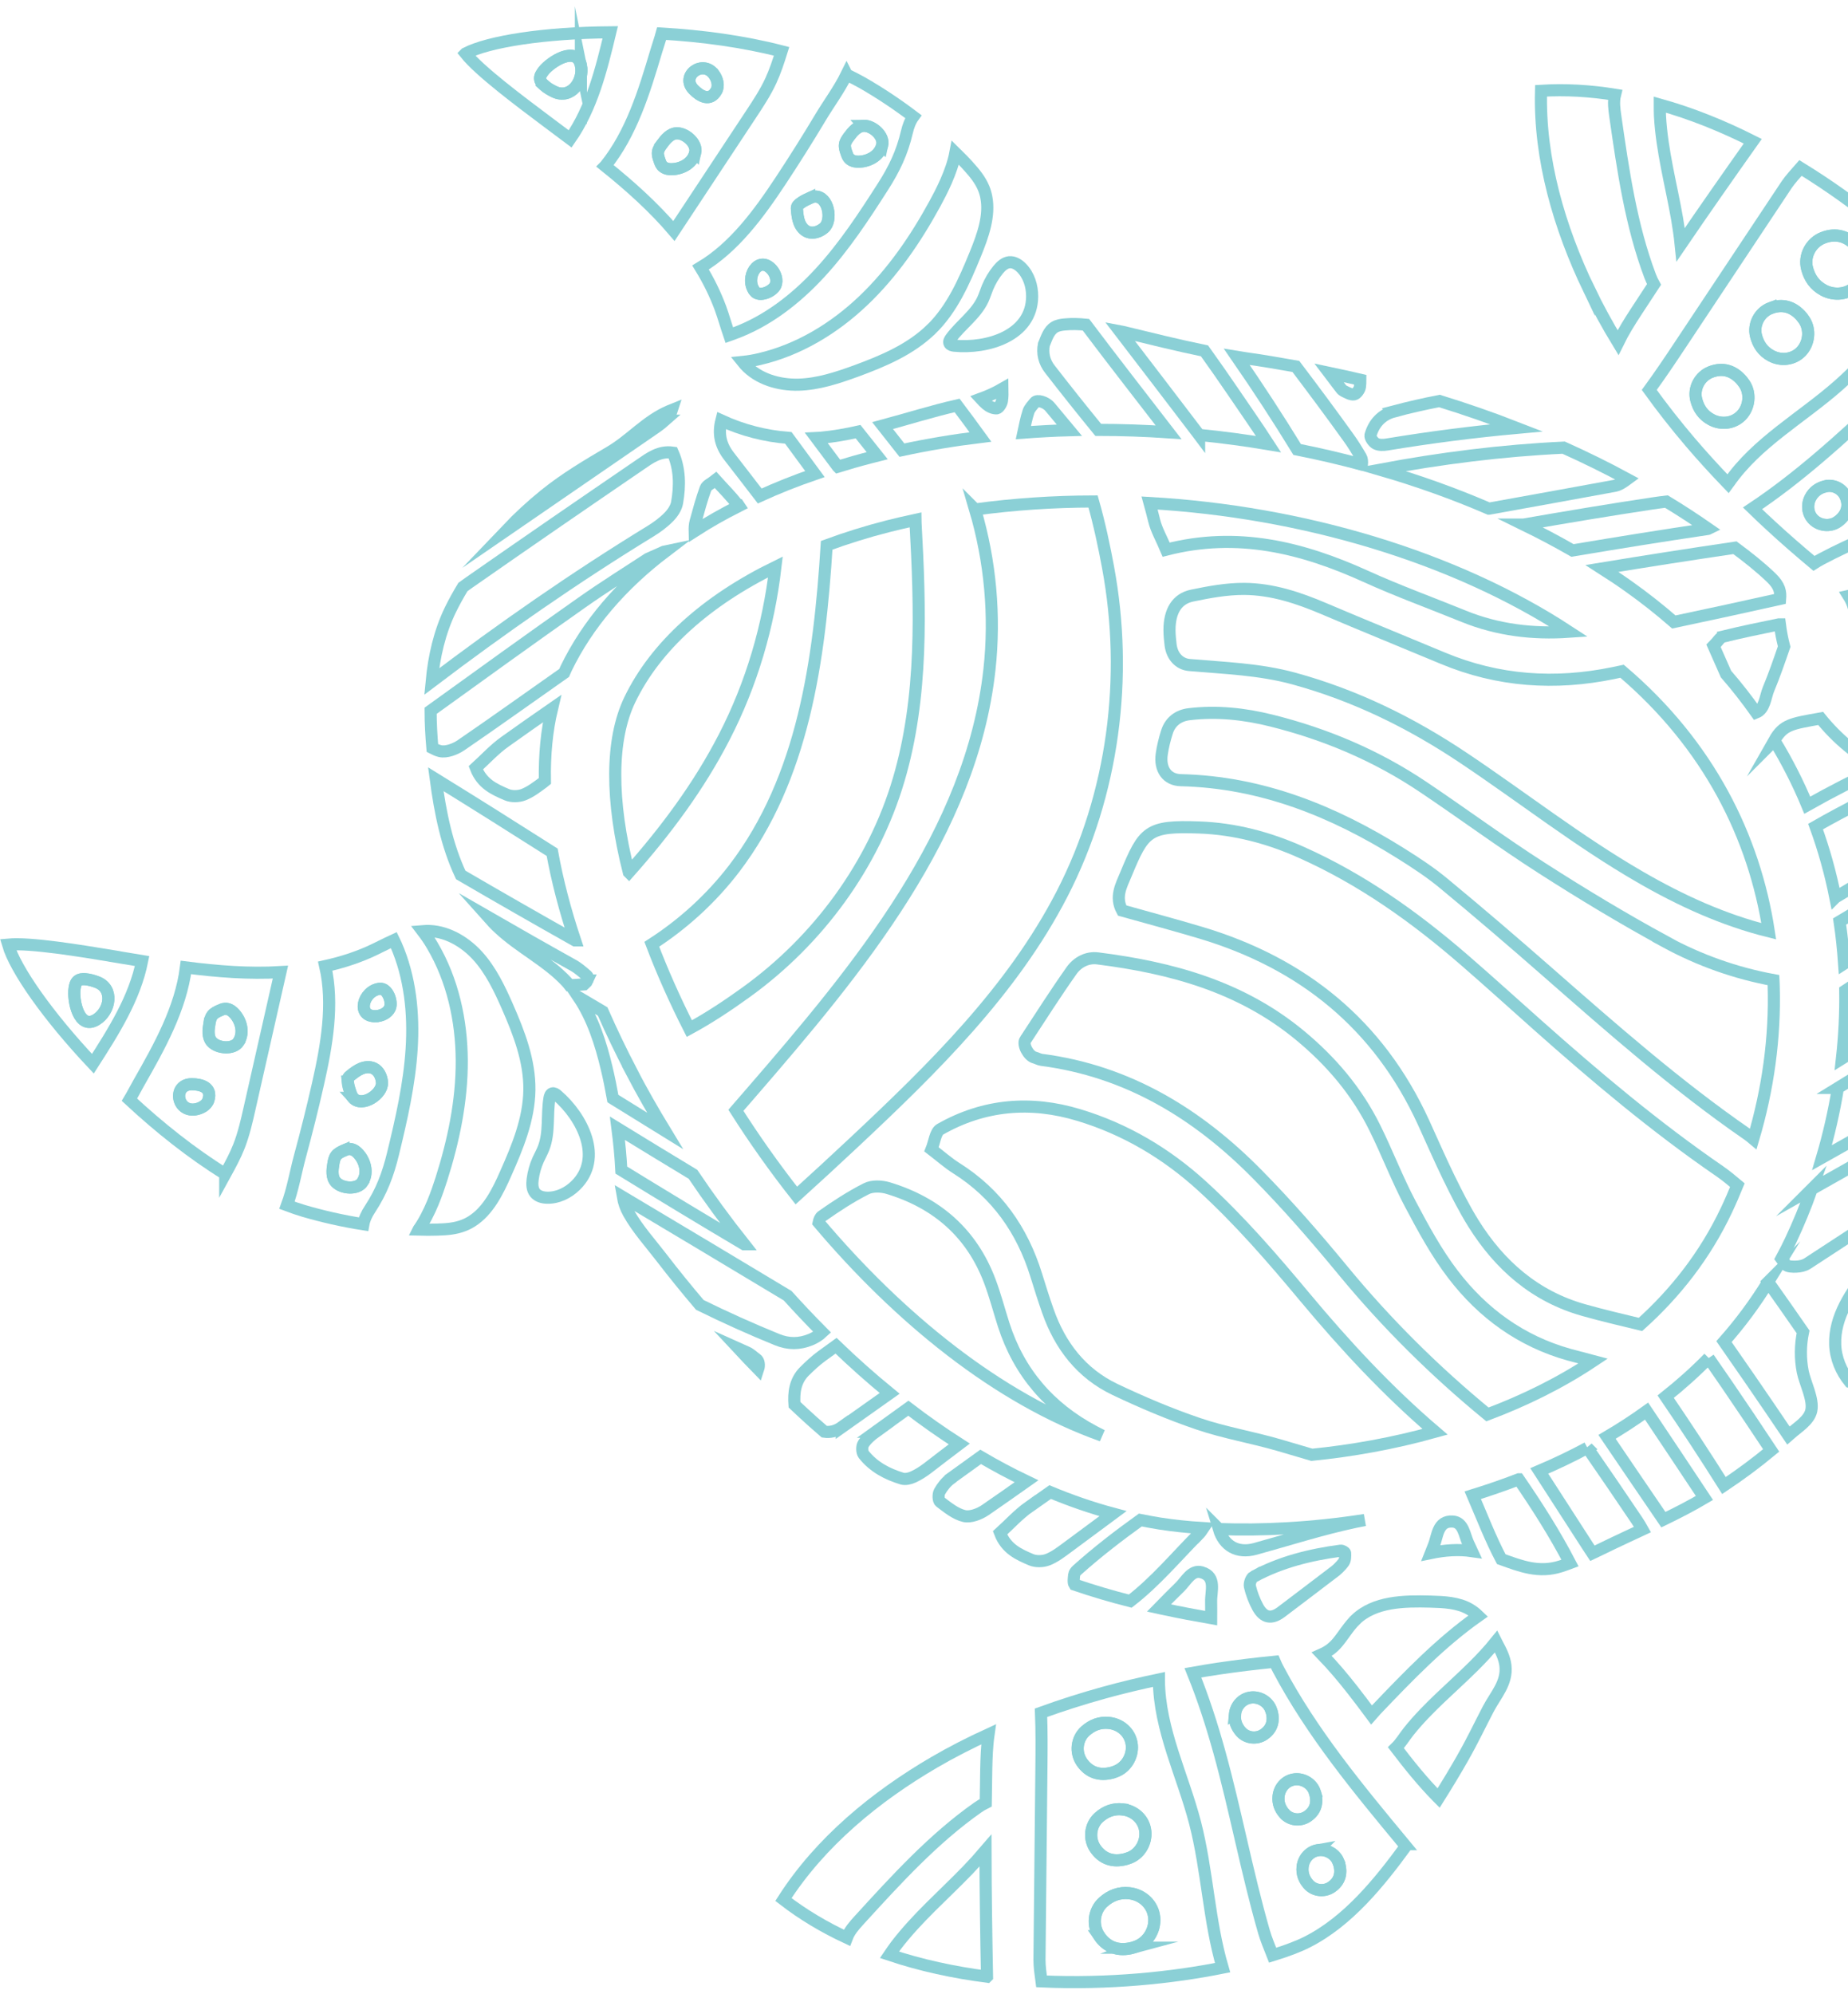 <svg width="229" height="247" viewBox="0 0 229 247" fill="none" xmlns="http://www.w3.org/2000/svg">
<path d="M142.452 62.32C142.652 63.04 142.842 63.77 143.022 64.5C143.302 65.66 143.942 66.74 144.512 68.1C153.342 65.83 161.372 67.84 169.222 71.4C173.202 73.21 177.322 74.7 181.372 76.35C185.572 78.06 189.962 78.58 194.422 78.27C180.212 68.97 161.362 63.4 142.452 62.32Z" stroke="#8BD0D6" stroke-width="1.5" stroke-miterlimit="10"/>
<path d="M145.06 79.91C145.24 81.32 146.14 82.28 147.38 82.39C151.72 82.77 156.07 82.9 160.34 84.07C167.97 86.16 174.9 89.57 181.44 93.96C188.7 98.82 195.59 104.23 203.18 108.62C208.32 111.6 213.6 113.99 219.18 115.38C217.39 103.73 211.77 92.32 201 83.16C200.64 83.23 200.29 83.31 199.93 83.39C192.7 84.88 185.65 84.41 178.8 81.55C173.9 79.5 168.98 77.51 164.1 75.43C160.91 74.07 157.64 72.98 154.17 72.96C152.02 72.95 149.85 73.35 147.73 73.79C145.83 74.18 144.92 75.73 144.92 78.06C144.92 78.68 144.99 79.31 145.06 79.92V79.91Z" stroke="#8BD0D6" stroke-width="1.5" stroke-miterlimit="10"/>
<path d="M213.103 145.11C205.123 139.63 197.743 133.41 190.523 126.99C187.493 124.3 184.503 121.58 181.443 118.93C175.293 113.6 168.723 108.93 161.233 105.59C157.183 103.78 153.003 102.68 148.603 102.52C142.243 102.29 141.743 102.95 139.513 108.34C138.933 109.74 138.143 111.13 139.053 112.81C142.253 113.71 145.563 114.59 148.833 115.57C161.443 119.35 170.833 126.94 176.383 139.03C177.423 141.3 178.413 143.59 179.503 145.83C180.463 147.79 181.443 149.75 182.593 151.59C185.843 156.78 190.233 160.62 196.233 162.31C198.563 162.97 200.923 163.52 203.283 164.09C207.593 160.22 211.283 155.55 213.943 149.92C214.423 148.91 214.863 147.88 215.293 146.83C214.583 146.23 213.863 145.64 213.103 145.11Z" stroke="#8BD0D6" stroke-width="1.5" stroke-miterlimit="10"/>
<path d="M135.561 177.35C130.061 174.43 126.281 170.07 124.371 164.13C123.801 162.35 123.331 160.53 122.671 158.77C120.431 152.79 116.101 149.03 110.061 147.2C109.231 146.95 108.091 146.9 107.351 147.28C105.431 148.25 103.611 149.44 101.851 150.68C101.651 150.82 101.511 151.13 101.441 151.48C111.371 163.23 123.601 173.26 136.551 177.86C136.221 177.69 135.891 177.53 135.561 177.35Z" stroke="#8BD0D6" stroke-width="1.5" stroke-miterlimit="10"/>
<path d="M161.702 160.72C157.702 155.92 153.622 151.2 148.992 146.97C144.532 142.9 139.452 139.89 133.692 138.15C127.762 136.35 121.952 136.81 116.512 139.91C115.912 140.25 115.802 141.48 115.432 142.4C116.552 143.26 117.482 144.09 118.532 144.75C123.522 147.9 126.672 152.4 128.402 157.97C128.862 159.46 129.332 160.95 129.852 162.43C131.362 166.73 134.002 170.16 138.152 172.14C141.522 173.74 144.982 175.21 148.522 176.41C151.762 177.51 155.182 178.08 158.482 179.04C159.842 179.44 161.202 179.84 162.562 180.24C167.402 179.76 172.612 178.85 177.832 177.39C171.942 172.36 166.682 166.69 161.712 160.73L161.702 160.72Z" stroke="#8BD0D6" stroke-width="1.5" stroke-miterlimit="10"/>
<path d="M127.06 128.83C126.68 129.41 127.45 130.83 128.19 131.02C128.49 131.1 128.77 131.27 129.07 131.31C139.77 132.7 148.44 138.01 155.84 145.53C159.56 149.3 163.05 153.32 166.42 157.41C171.84 163.99 177.83 169.91 184.32 175.24C188.87 173.53 193.31 171.36 197.41 168.63C196.42 168.37 195.43 168.11 194.45 167.84C188.53 166.19 183.74 162.72 180.06 157.9C177.99 155.2 176.34 152.14 174.74 149.12C173.14 146.09 171.91 142.86 170.39 139.78C168.15 135.24 164.98 131.49 161.04 128.24C153.74 122.22 145.12 119.89 136.03 118.74C134.72 118.57 133.51 119.22 132.78 120.26C130.8 123.06 128.96 125.95 127.08 128.82L127.06 128.83Z" stroke="#8BD0D6" stroke-width="1.5" stroke-miterlimit="10"/>
<path d="M206.38 116.67C201.17 113.84 196.07 110.76 191.08 107.56C186.08 104.36 181.3 100.82 176.37 97.51C170.6 93.63 164.3 90.96 157.56 89.28C154.2 88.44 150.78 88.07 147.33 88.49C146.03 88.65 145.01 89.39 144.6 90.71C144.32 91.6 144.09 92.51 143.96 93.44C143.7 95.3 144.6 96.62 146.33 96.66C156.34 96.9 165.23 100.5 173.57 105.72C175.42 106.88 177.26 108.08 178.94 109.48C183.27 113.06 187.54 116.72 191.77 120.43C199.76 127.43 207.73 134.46 216.49 140.51C216.76 140.69 217.01 140.9 217.26 141.11C219.06 135.04 219.99 128.6 219.79 122.1C219.79 121.88 219.77 121.65 219.76 121.43C215.09 120.57 210.61 118.99 206.36 116.68L206.38 116.67Z" stroke="#8BD0D6" stroke-width="1.5" stroke-miterlimit="10"/>
<path d="M120.83 63.11C122.72 69.52 123.34 76.3 122.61 82.95C120.38 103.21 106.43 119.96 93.09 135.37C92.46 136.1 91.82 136.83 91.189 137.56C93.46 141.13 95.969 144.68 98.68 148.12C101.069 145.96 103.429 143.78 105.779 141.58C115.609 132.37 125.44 122.73 131.61 110.75C137.97 98.4 139.839 83.91 137.309 70.29C136.849 67.81 136.26 64.97 135.45 62.13C130.52 62.14 125.62 62.47 120.84 63.12L120.83 63.11Z" stroke="#8BD0D6" stroke-width="1.5" stroke-miterlimit="10"/>
<path d="M77.93 108.08C82.5 102.93 86.61 97.42 89.76 91.29C93.14 84.73 95.24 77.56 96.09 70.24C87.49 74.45 81.26 80.06 78.06 86.66C75.64 91.65 75.67 99.21 77.92 108.07L77.93 108.08Z" stroke="#8BD0D6" stroke-width="1.5" stroke-miterlimit="10"/>
<path d="M90.97 107.62C88.15 111.3 84.67 114.48 80.77 116.99C82.06 120.38 83.61 123.88 85.42 127.44C87.99 126.05 90.44 124.39 92.46 122.93C101.37 116.51 108.24 107.18 111.36 96.61C114.39 86.36 114.04 75.45 113.45 64.78C113.45 64.66 113.43 64.53 113.43 64.41C112.28 64.66 111.13 64.92 110 65.21C107.34 65.89 104.83 66.68 102.44 67.56C101.54 81.83 99.55 96.4 90.97 107.62Z" stroke="#8BD0D6" stroke-width="1.5" stroke-miterlimit="10"/>
<path d="M219.112 158.82C217.472 161.49 215.632 163.96 213.632 166.22C214.692 167.76 215.772 169.29 216.832 170.83C218.442 173.16 220.032 175.51 221.622 177.86C221.692 177.8 221.762 177.74 221.832 177.67C222.752 176.83 224.182 176.01 224.452 174.76C224.752 173.36 223.662 171.32 223.392 169.95C223.072 168.32 223.092 166.63 223.432 165.01C222.002 162.94 220.552 160.88 219.102 158.83L219.112 158.82Z" stroke="#8BD0D6" stroke-width="1.5" stroke-miterlimit="10"/>
<path d="M227.441 111.18C231.701 108.62 235.991 106.11 240.301 103.64C240.161 103.19 240.031 102.73 239.881 102.28C239.461 100.99 239.081 98.81 238.231 97.75C237.781 97.19 237.201 96.87 236.561 96.61C232.601 98.33 228.741 100.26 224.981 102.41C226.031 105.3 226.841 108.23 227.431 111.19L227.441 111.18Z" stroke="#8BD0D6" stroke-width="1.5" stroke-miterlimit="10"/>
<path d="M211.74 168.25C210.05 169.97 208.27 171.56 206.41 173.04C208.88 176.66 211.29 180.34 213.63 184.05C215.65 182.7 217.61 181.25 219.48 179.7C217.68 176.98 215.87 174.28 214.03 171.59C213.27 170.48 212.5 169.37 211.73 168.26L211.74 168.25Z" stroke="#8BD0D6" stroke-width="1.5" stroke-miterlimit="10"/>
<path d="M228.659 122.74C228.699 125.56 228.559 128.37 228.249 131.15C233.259 128.02 238.269 124.9 243.309 121.83C243.209 119.1 242.959 116.38 242.549 113.68C237.919 116.7 233.269 119.69 228.659 122.74Z" stroke="#8BD0D6" stroke-width="1.5" stroke-miterlimit="10"/>
<path d="M235.769 109.54C233.159 111.07 230.559 112.62 227.959 114.17C228.219 115.91 228.399 117.66 228.519 119.4C228.629 119.33 228.739 119.25 228.849 119.18C233.229 116.34 237.649 113.57 242.059 110.79C241.779 109.32 241.449 107.86 241.079 106.42C239.309 107.46 237.539 108.5 235.769 109.54Z" stroke="#8BD0D6" stroke-width="1.5" stroke-miterlimit="10"/>
<path d="M219.872 91.74C221.462 94.35 222.822 97.03 223.952 99.76C226.912 98.09 229.932 96.54 233.012 95.13C230.162 93.62 227.642 91.52 225.612 89.01C221.982 89.66 220.992 89.76 219.862 91.75L219.872 91.74Z" stroke="#8BD0D6" stroke-width="1.5" stroke-miterlimit="10"/>
<path d="M227.752 134.79C227.272 137.73 226.612 140.62 225.782 143.43C228.782 141.75 231.772 140.05 234.752 138.35C237.482 136.79 240.182 135.18 242.852 133.54C242.942 132.78 243.012 132.02 243.082 131.26C243.252 129.28 243.332 127.3 243.352 125.31C242.552 125.7 241.762 126.1 241.012 126.57C236.612 129.36 232.162 132.07 227.742 134.79H227.752Z" stroke="#8BD0D6" stroke-width="1.5" stroke-miterlimit="10"/>
<path d="M204.041 174.83C202.451 175.97 200.821 177.03 199.141 178.02C201.471 181.44 203.781 184.87 206.121 188.28C207.851 187.44 209.571 186.56 211.211 185.59C208.831 182 206.441 178.41 204.041 174.83Z" stroke="#8BD0D6" stroke-width="1.5" stroke-miterlimit="10"/>
<path d="M224.519 147.31C223.739 149.49 222.869 151.61 221.899 153.67C221.539 154.44 221.149 155.2 220.749 155.94C220.929 156.18 221.089 156.43 221.269 156.66C221.489 156.94 222.149 156.95 222.599 156.93C223.059 156.91 223.569 156.8 223.949 156.56C229.679 152.83 235.399 149.08 241.149 145.31C241.389 143.67 241.449 141.95 241.699 140.74C241.929 139.63 242.129 138.51 242.309 137.4C242.099 137.44 241.889 137.51 241.709 137.61C235.969 140.84 230.239 144.08 224.509 147.32L224.519 147.31Z" stroke="#8BD0D6" stroke-width="1.5" stroke-miterlimit="10"/>
<path d="M196.711 179.38C194.761 180.43 192.761 181.38 190.741 182.24C192.731 185.32 194.711 188.41 196.701 191.48C196.911 191.8 197.121 192.12 197.331 192.44C198.121 192.07 198.901 191.68 199.671 191.31C200.941 190.7 202.231 190.11 203.531 189.5C203.331 189.14 203.121 188.78 202.891 188.44C200.851 185.4 198.781 182.38 196.701 179.37L196.711 179.38Z" stroke="#8BD0D6" stroke-width="1.5" stroke-miterlimit="10"/>
<path d="M188.191 183.28C186.301 184.01 184.401 184.66 182.501 185.25C183.651 187.92 184.691 190.63 186.031 193.17C188.431 194.03 190.671 194.93 193.401 194.06C193.791 193.94 194.171 193.79 194.551 193.65C192.671 190.04 190.491 186.62 188.201 183.28H188.191Z" stroke="#8BD0D6" stroke-width="1.5" stroke-miterlimit="10"/>
<path d="M180.019 188.51C178.119 188.39 178.159 190.32 177.659 191.52C177.539 191.81 177.429 192.11 177.309 192.41C178.999 192.06 180.699 191.93 182.379 192.17C182.229 191.85 182.089 191.52 181.939 191.2C181.459 190.18 181.359 188.6 180.019 188.51Z" stroke="#8BD0D6" stroke-width="1.5" stroke-miterlimit="10"/>
<path d="M104.312 176.83C106.292 175.43 108.262 174.03 110.242 172.63C107.952 170.76 105.742 168.79 103.602 166.73C103.012 167.16 102.422 167.58 101.832 168.01C101.062 168.57 100.362 169.23 99.682 169.9C98.512 171.07 98.342 172.56 98.452 174.04C99.232 174.78 100.022 175.5 100.822 176.22C101.262 176.61 101.712 176.99 102.152 177.38C102.852 177.48 103.572 177.34 104.312 176.81V176.83Z" stroke="#8BD0D6" stroke-width="1.5" stroke-miterlimit="10"/>
<path d="M108.521 177.39C107.951 177.8 107.381 178.29 107.001 178.87C106.791 179.18 106.801 179.9 107.021 180.19C108.241 181.74 109.931 182.63 111.781 183.19C112.191 183.31 112.751 183.18 113.161 182.99C113.801 182.7 114.421 182.3 114.981 181.87C116.271 180.87 117.571 179.88 118.871 178.9C116.721 177.52 114.611 176.04 112.561 174.47C111.211 175.45 109.861 176.42 108.511 177.39H108.521Z" stroke="#8BD0D6" stroke-width="1.5" stroke-miterlimit="10"/>
<path d="M117.799 183.2C117.239 183.61 116.769 184.21 116.429 184.82C116.249 185.14 116.269 185.9 116.499 186.07C117.429 186.77 118.409 187.58 119.489 187.83C120.269 188.01 121.379 187.58 122.109 187.08C123.819 185.91 125.509 184.71 127.199 183.52C125.269 182.6 123.379 181.59 121.519 180.5C120.279 181.4 119.039 182.29 117.799 183.18V183.2Z" stroke="#8BD0D6" stroke-width="1.5" stroke-miterlimit="10"/>
<path d="M127.542 186.67C126.202 187.62 125.082 188.86 123.922 189.91C124.682 191.91 126.252 192.59 127.772 193.24C128.362 193.49 129.232 193.47 129.842 193.23C130.712 192.89 131.502 192.28 132.272 191.71C134.162 190.32 136.042 188.93 137.922 187.53C135.282 186.82 132.682 185.92 130.132 184.86C129.272 185.47 128.402 186.07 127.542 186.68V186.67Z" stroke="#8BD0D6" stroke-width="1.5" stroke-miterlimit="10"/>
<path d="M148.449 190.18C148.719 189.9 148.939 189.62 149.129 189.33C147.169 189.21 145.349 189.01 143.729 188.76C142.919 188.63 142.119 188.48 141.309 188.32C138.609 190.26 135.969 192.29 133.479 194.52C133.309 194.67 133.129 194.9 133.109 195.11C133.069 195.51 132.979 196.06 133.149 196.32C135.429 197.1 137.729 197.78 140.059 198.37C143.149 195.99 145.679 192.96 148.439 190.17L148.449 190.18Z" stroke="#8BD0D6" stroke-width="1.5" stroke-miterlimit="10"/>
<path d="M148.93 194.81C147.65 194.42 146.99 195.87 146.18 196.65C145.3 197.5 144.46 198.36 143.62 199.22C143.85 199.27 144.08 199.33 144.31 199.37C146.22 199.78 148.14 200.14 150.08 200.48C150.08 199.81 150.1 199.13 150.08 198.46C150.04 197.17 150.76 195.37 148.94 194.81H148.93Z" stroke="#8BD0D6" stroke-width="1.5" stroke-miterlimit="10"/>
<path d="M166.01 47.94C166.15 48.13 166.31 48.34 166.51 48.44C166.93 48.64 167.4 48.93 167.8 48.86C168.09 48.81 168.47 48.29 168.52 47.93C168.56 47.64 168.57 47.35 168.57 47.05C167.28 46.75 165.98 46.46 164.69 46.19C165.13 46.77 165.57 47.35 166.01 47.93V47.94Z" stroke="#8BD0D6" stroke-width="1.5" stroke-miterlimit="10"/>
<path d="M148.591 53.88C151.471 54.17 154.341 54.55 157.191 55.03C155.791 52.87 154.321 50.78 152.891 48.67C151.701 46.92 150.491 45.19 149.261 43.47C145.861 42.77 142.501 41.93 139.111 41.11C138.991 41.08 138.871 41.05 138.761 41.03C141.981 45.22 145.191 49.43 148.401 53.64C148.461 53.72 148.531 53.81 148.591 53.89V53.88Z" stroke="#8BD0D6" stroke-width="1.5" stroke-miterlimit="10"/>
<path d="M168.771 57.56C168.801 57.18 168.771 56.84 168.641 56.63C168.161 55.81 167.661 54.99 167.101 54.22C164.971 51.25 162.791 48.32 160.581 45.4C158.521 45.03 156.451 44.68 154.391 44.39C154.011 44.34 153.631 44.26 153.251 44.2C155.851 47.96 158.351 51.79 160.741 55.69C163.451 56.23 166.121 56.85 168.761 57.56H168.771Z" stroke="#8BD0D6" stroke-width="1.5" stroke-miterlimit="10"/>
<path d="M130.099 45.74C132.059 48.27 134.059 50.78 136.089 53.26C138.989 53.26 141.899 53.36 144.809 53.56C141.429 49.18 137.999 44.79 134.659 40.35C134.629 40.31 134.589 40.27 134.559 40.23C133.679 40.14 132.789 40.11 131.909 40.2C131.489 40.24 131.059 40.31 130.689 40.53C129.969 40.96 129.699 41.85 129.379 42.63C129.379 42.64 129.369 42.65 129.359 42.66C129.139 43.78 129.399 44.85 130.099 45.74Z" stroke="#8BD0D6" stroke-width="1.5" stroke-miterlimit="10"/>
<path d="M132.512 53.3C131.712 52.34 130.902 51.38 130.102 50.41C129.592 49.8 128.512 49.49 128.232 49.86C127.952 50.22 127.592 50.57 127.452 50.98C127.172 51.83 127.002 52.72 126.812 53.6C128.712 53.46 130.612 53.35 132.512 53.3Z" stroke="#8BD0D6" stroke-width="1.5" stroke-miterlimit="10"/>
<path d="M78.31 132.87C76.98 130.32 75.77 127.8 74.68 125.32C73.69 124.73 72.7 124.14 71.7 123.55C73.44 126.15 74.44 129.25 75.17 132.32C75.47 133.57 75.72 134.84 75.95 136.11C78.1 137.45 80.25 138.78 82.41 140.11C80.92 137.66 79.54 135.24 78.3 132.87H78.31Z" stroke="#8BD0D6" stroke-width="1.5" stroke-miterlimit="10"/>
<path d="M121.492 54.14C120.512 52.79 119.562 51.5 118.602 50.23C115.532 50.93 112.462 51.9 109.372 52.73C110.172 53.74 110.962 54.76 111.762 55.77C114.962 55.08 118.202 54.54 121.492 54.14Z" stroke="#8BD0D6" stroke-width="1.5" stroke-miterlimit="10"/>
<path d="M90.361 56.55C91.63 58.17 92.88 59.82 94.141 61.45C96.311 60.46 98.591 59.55 100.98 58.73C99.88 57.24 98.79 55.74 97.69 54.25C94.82 54.03 92.001 53.3 89.391 52.1C88.981 53.72 89.251 55.13 90.361 56.55Z" stroke="#8BD0D6" stroke-width="1.5" stroke-miterlimit="10"/>
<path d="M103.821 57.82C105.121 57.42 106.441 57.04 107.801 56.69C108.101 56.61 108.411 56.55 108.711 56.47C107.921 55.47 107.131 54.47 106.331 53.48C104.811 53.82 103.281 54.09 101.741 54.23C101.551 54.25 101.351 54.25 101.161 54.26C102.051 55.44 102.931 56.63 103.811 57.81L103.821 57.82Z" stroke="#8BD0D6" stroke-width="1.5" stroke-miterlimit="10"/>
<path d="M100.451 165.97C100.971 165.76 101.521 165.41 101.891 165.06C100.421 163.58 98.991 162.07 97.601 160.53C90.801 156.44 84.001 152.37 77.191 148.31C77.301 148.96 77.51 149.6 77.921 150.33C79.01 152.27 80.631 154.06 81.981 155.82C83.511 157.81 85.091 159.75 86.721 161.67C89.851 163.21 93.04 164.65 96.29 165.97C97.71 166.55 99.051 166.54 100.451 165.97Z" stroke="#8BD0D6" stroke-width="1.5" stroke-miterlimit="10"/>
<path d="M92.223 154.16C89.953 151.3 87.833 148.4 85.873 145.49C82.743 143.6 79.623 141.7 76.513 139.79C76.733 141.51 76.903 143.24 76.993 144.97C82.043 148.07 87.113 151.14 92.213 154.16H92.223Z" stroke="#8BD0D6" stroke-width="1.5" stroke-miterlimit="10"/>
<path d="M123.512 50.59C123.762 50.57 124.112 50.01 124.162 49.65C124.232 49.16 124.232 48.66 124.222 48.16C123.372 48.65 122.472 49.06 121.542 49.4C121.762 49.64 121.992 49.88 122.242 50.09C122.582 50.38 123.092 50.62 123.512 50.59Z" stroke="#8BD0D6" stroke-width="1.5" stroke-miterlimit="10"/>
<path d="M91.441 62.59C90.611 61.48 89.601 60.5 88.681 59.47C88.131 59.91 87.581 60.13 87.441 60.5C86.951 61.84 86.581 63.22 86.201 64.6C86.091 65.01 86.071 65.41 86.081 65.8C87.791 64.7 89.611 63.67 91.531 62.7C91.501 62.66 91.471 62.63 91.451 62.59H91.441Z" stroke="#8BD0D6" stroke-width="1.5" stroke-miterlimit="10"/>
<path d="M93.732 168.38C93.342 168.11 93.002 167.75 92.572 167.56C92.222 167.4 91.872 167.23 91.512 167.07C92.312 167.93 93.132 168.79 93.952 169.63C94.112 169.15 94.042 168.6 93.732 168.38Z" stroke="#8BD0D6" stroke-width="1.5" stroke-miterlimit="10"/>
<path d="M71.262 116.51C70.002 112.73 69.052 109.07 68.422 105.59C63.632 102.54 58.832 99.52 54.002 96.54C54.552 100.67 55.372 104.74 57.092 108.4C61.792 111.14 66.512 113.84 71.252 116.51H71.262Z" stroke="#8BD0D6" stroke-width="1.5" stroke-miterlimit="10"/>
<path d="M82.342 52.12C82.692 51.81 83.032 51.41 83.182 50.99C83.202 50.93 83.222 50.86 83.242 50.8C83.142 50.84 83.042 50.88 82.952 50.92C80.062 52.15 78.192 54.47 75.592 56C72.772 57.66 70.042 59.27 67.472 61.35C65.842 62.67 64.282 64.11 62.832 65.63C68.762 61.55 74.702 57.48 80.632 53.4C81.222 53 81.822 52.59 82.352 52.12H82.342Z" stroke="#8BD0D6" stroke-width="1.5" stroke-miterlimit="10"/>
<path d="M80.602 65.82C81.412 65.32 82.202 64.74 82.862 64.07C83.342 63.59 83.792 62.92 83.902 62.28C84.272 60.18 84.252 58.07 83.372 56.08C81.712 55.84 80.532 56.74 79.362 57.54C72.262 62.39 65.172 67.26 58.112 72.19C57.862 72.37 57.612 72.55 57.362 72.73C56.812 73.64 56.292 74.57 55.822 75.53C54.472 78.31 53.782 81.35 53.492 84.44C62.232 77.82 71.222 71.56 80.582 65.83L80.602 65.82Z" stroke="#8BD0D6" stroke-width="1.5" stroke-miterlimit="10"/>
<path d="M72.799 121.48C72.869 121.32 72.859 121 72.749 120.9C72.209 120.44 71.669 119.95 71.059 119.61C67.519 117.64 64.009 115.64 60.499 113.62C60.909 114.08 61.329 114.54 61.799 114.97C64.409 117.43 67.779 119.02 70.229 121.66C70.349 121.79 70.459 121.93 70.569 122.07C71.089 122.05 71.669 122.01 72.349 121.96C72.509 121.8 72.729 121.67 72.809 121.48H72.799Z" stroke="#8BD0D6" stroke-width="1.5" stroke-miterlimit="10"/>
<path d="M57.159 92.31C61.439 89.38 65.659 86.35 69.909 83.37C69.989 83.19 70.07 82.99 70.15 82.82C72.809 77.33 77.019 72.44 82.519 68.27C82.469 68.28 82.419 68.29 82.379 68.31C81.95 68.51 81.509 68.7 80.289 69.24C78.009 70.74 74.969 72.63 72.049 74.69C65.779 79.1 59.569 83.58 53.359 88.06C53.359 89.61 53.45 91.16 53.58 92.68C53.889 92.84 54.209 92.98 54.539 93.06C55.319 93.24 56.439 92.81 57.159 92.31Z" stroke="#8BD0D6" stroke-width="1.5" stroke-miterlimit="10"/>
<path d="M68.402 87.8C66.452 89.15 64.512 90.51 62.582 91.89C61.242 92.84 60.122 94.08 58.962 95.13C59.722 97.13 61.292 97.81 62.812 98.46C63.402 98.71 64.272 98.69 64.882 98.45C65.752 98.11 66.542 97.5 67.312 96.93C67.382 96.88 67.452 96.83 67.522 96.77C67.462 93.53 67.752 90.52 68.402 87.8Z" stroke="#8BD0D6" stroke-width="1.5" stroke-miterlimit="10"/>
<path d="M201.829 72.66C203.819 74.07 205.669 75.54 207.419 77.06C211.819 76.13 216.209 75.18 220.589 74.2C220.659 73.32 220.549 72.6 219.479 71.56C218.089 70.23 216.559 69.02 214.989 67.86C209.489 68.67 203.989 69.53 198.509 70.43C199.639 71.15 200.749 71.89 201.829 72.66Z" stroke="#8BD0D6" stroke-width="1.5" stroke-miterlimit="10"/>
<path d="M184.51 63.02C189.71 62.08 194.91 61.15 200.1 60.19C200.65 60.09 201.17 59.72 201.66 59.36C199.08 57.96 196.45 56.67 193.76 55.46C186.11 55.82 178.54 56.78 171.01 58.19C175.66 59.54 180.18 61.15 184.5 63.02H184.51Z" stroke="#8BD0D6" stroke-width="1.5" stroke-miterlimit="10"/>
<path d="M188.799 64.99C190.869 66 192.889 67.07 194.859 68.2C200.449 67.26 206.039 66.36 211.649 65.53C211.669 65.53 211.679 65.53 211.699 65.52C209.999 64.34 208.269 63.21 206.499 62.14C205.979 62.2 205.399 62.28 204.719 62.38C199.399 63.18 194.099 64.07 188.809 64.99H188.799Z" stroke="#8BD0D6" stroke-width="1.5" stroke-miterlimit="10"/>
<path d="M151.031 189.43C151.671 191.55 153.341 192.5 155.541 191.9C159.681 190.76 163.781 189.44 167.971 188.55C168.381 188.46 168.751 188.39 169.121 188.32C162.541 189.34 156.321 189.64 151.041 189.44L151.031 189.43Z" stroke="#8BD0D6" stroke-width="1.5" stroke-miterlimit="10"/>
<path d="M172.701 50.99C171.221 51.38 170.241 52.45 169.831 53.91C169.751 54.19 170.161 54.78 170.491 54.96C170.871 55.16 171.431 55.15 171.881 55.07C177.211 54.19 182.561 53.5 187.941 53.01C184.791 51.78 181.601 50.68 178.371 49.68C176.471 50.05 174.581 50.48 172.691 50.98L172.701 50.99Z" stroke="#8BD0D6" stroke-width="1.5" stroke-miterlimit="10"/>
<path d="M213.51 78.88C213.13 78.97 212.86 79.5 212.34 80.02C212.84 81.15 213.35 82.33 213.88 83.51C215.23 85.06 216.47 86.66 217.62 88.28C218.69 87.86 218.74 86.37 219.15 85.38C219.87 83.65 220.48 81.88 221.09 80.11C220.85 79.21 220.68 78.29 220.56 77.36C220.51 77.36 220.47 77.36 220.42 77.36C218.11 77.83 215.8 78.31 213.51 78.87V78.88Z" stroke="#8BD0D6" stroke-width="1.5" stroke-miterlimit="10"/>
<path d="M155.353 195.33C155.053 195.49 154.803 196.18 154.883 196.54C155.093 197.44 155.433 198.33 155.873 199.14C156.603 200.46 157.563 200.62 158.753 199.73C160.833 198.17 162.893 196.58 165.523 194.59C165.533 194.58 166.093 194.12 166.503 193.55C166.703 193.27 166.703 192.8 166.683 192.42C166.683 192.3 166.303 192.09 166.123 192.12C162.363 192.62 158.713 193.52 155.353 195.34V195.33Z" stroke="#8BD0D6" stroke-width="1.5" stroke-miterlimit="10"/>
<path d="M230.482 171.44C230.672 171.48 230.872 171.52 231.062 171.56V171.58C232.162 171.76 233.272 171.9 234.392 171.96C235.722 172.02 237.022 171.84 238.292 171.38C239.782 170.84 241.092 170 242.182 168.78C243.872 166.9 244.472 164.68 244.242 162.18C244.112 160.71 243.652 159.35 243.012 158.06C242.472 156.98 241.782 155.99 241.042 155.06C240.152 154.18 239.232 153.32 238.302 152.47C237.842 152.54 237.352 152.66 236.812 152.89C234.652 153.8 233.022 155.6 231.542 157.42C229.382 160.07 227.292 163.16 227.412 166.58C227.472 168.27 228.142 169.89 229.212 171.2C229.532 171.27 229.852 171.35 230.182 171.41C230.272 171.4 230.372 171.41 230.482 171.43V171.44Z" stroke="#8BD0D6" stroke-width="1.5" stroke-miterlimit="10"/>
<path d="M151.5 243.78C149.8 238 149.61 231.72 148.09 225.83C146.56 219.94 143.67 214.3 143.61 208.22C143.61 208.17 143.61 208.12 143.61 208.07C141.33 208.55 139.07 209.09 136.82 209.71C134.18 210.44 131.57 211.27 129 212.2C129.09 214.44 129.07 216.68 129.05 218.92L128.81 242.83C128.81 243.59 128.93 244.52 129.06 245.48C137.34 245.86 145.29 245.03 151.5 243.78ZM141.89 226.67C142.15 228.09 141.35 229.59 140.04 230.14C139.85 230.22 139.64 230.28 139.52 230.32C137.9 230.76 136.61 230.29 135.73 229.02C134.9 227.81 135.09 226.13 136.18 225.16C137.01 224.43 137.96 224.05 139.1 224.17C140.5 224.32 141.65 225.31 141.89 226.66V226.67ZM134.51 214.46C135.34 213.73 136.29 213.35 137.43 213.47C138.84 213.62 139.98 214.61 140.22 215.96C140.48 217.38 139.68 218.88 138.37 219.43C138.17 219.51 137.97 219.57 137.85 219.62C136.24 220.06 134.94 219.59 134.06 218.32C133.23 217.11 133.42 215.43 134.51 214.46ZM136.23 239.88C135.32 238.56 135.53 236.7 136.72 235.65C137.63 234.84 138.68 234.43 139.92 234.56C141.46 234.72 142.72 235.82 142.99 237.3C143.28 238.85 142.4 240.5 140.95 241.11C140.74 241.2 140.51 241.27 140.38 241.31C138.61 241.79 137.19 241.28 136.22 239.88H136.23Z" stroke="#8BD0D6" stroke-width="1.5" stroke-miterlimit="10"/>
<path d="M122.309 244.89C122.209 239.68 122.129 234.47 122.119 229.27C121.409 230.1 120.679 230.91 119.929 231.69C116.939 234.79 113.679 237.57 111.019 241.05C110.739 241.42 110.479 241.81 110.219 242.19C114.129 243.5 118.209 244.37 122.299 244.9L122.309 244.89Z" stroke="#8BD0D6" stroke-width="1.5" stroke-miterlimit="10"/>
<path d="M174.001 228.48C168.311 221.62 162.571 214.7 158.401 206.82C158.241 206.52 158.091 206.21 157.951 205.88C155.631 206.11 153.311 206.39 151.001 206.73C149.941 206.89 148.881 207.06 147.821 207.25C149.111 210.43 150.161 213.7 151.081 217C153.131 224.41 154.511 231.99 156.641 239.38C156.881 240.21 157.291 241.2 157.701 242.24C159.491 241.69 160.961 241.13 162.011 240.59C167.051 238.03 170.931 233.23 174.211 228.74C174.141 228.65 174.061 228.57 173.991 228.48H174.001ZM153.031 212.4C153.141 211.36 153.881 210.51 154.881 210.33C155.931 210.14 157.041 210.73 157.451 211.7C157.511 211.84 157.561 211.99 157.591 212.08C157.911 213.28 157.571 214.23 156.631 214.88C155.741 215.49 154.491 215.35 153.781 214.55C153.241 213.94 152.961 213.23 153.051 212.39L153.031 212.4ZM165.831 230.61C165.891 230.75 165.941 230.9 165.971 230.99C166.291 232.19 165.951 233.14 165.001 233.79C164.111 234.4 162.861 234.26 162.151 233.46C161.611 232.85 161.331 232.14 161.421 231.3C161.531 230.26 162.271 229.42 163.271 229.23C164.321 229.04 165.431 229.63 165.841 230.6L165.831 230.61ZM159.171 224.7C158.631 224.09 158.351 223.38 158.441 222.54C158.551 221.5 159.291 220.65 160.291 220.47C161.341 220.28 162.451 220.87 162.861 221.84C162.921 221.98 162.971 222.14 163.001 222.23C163.321 223.43 162.981 224.38 162.031 225.03C161.141 225.64 159.891 225.5 159.181 224.7H159.171Z" stroke="#8BD0D6" stroke-width="1.5" stroke-miterlimit="10"/>
<path d="M181.32 217.68C182.43 215.74 183.39 213.71 184.42 211.74C185.33 210 186.8 208.49 186.55 206.36C186.44 205.39 185.97 204.49 185.51 203.63C185.47 203.55 185.42 203.47 185.38 203.39C184.51 204.47 183.57 205.48 182.59 206.45C179.91 209.11 176.98 211.5 174.59 214.48C174.03 215.18 173.57 215.97 172.98 216.54C174.6 218.66 176.27 220.74 178.15 222.65C178.19 222.69 178.23 222.73 178.27 222.77C179.32 221.1 180.34 219.41 181.32 217.69V217.68Z" stroke="#8BD0D6" stroke-width="1.5" stroke-miterlimit="10"/>
<path d="M104.94 240.08C105.26 239.23 105.86 238.56 106.44 237.92C111.05 232.87 115.69 227.78 121.16 223.94C121.46 223.73 121.8 223.52 122.15 223.35C122.17 222.01 122.19 220.67 122.21 219.33C122.24 217.84 122.29 216.34 122.5 214.87C120.21 215.92 117.97 217.06 115.79 218.33C108.52 222.57 101.66 228.19 97.08 235.34C99.51 237.22 102.15 238.78 104.94 240.08Z" stroke="#8BD0D6" stroke-width="1.5" stroke-miterlimit="10"/>
<path d="M167.971 200.69C167.111 201.52 166.511 202.58 165.741 203.5C165.161 204.2 164.501 204.65 163.801 204.96C165.161 206.37 166.431 207.87 167.641 209.42C168.431 210.42 169.191 211.45 169.951 212.47C170.141 212.25 170.331 212.04 170.531 211.83C174.511 207.66 178.541 203.47 183.191 200.2C182.871 199.89 182.511 199.61 182.121 199.38C180.681 198.54 178.931 198.48 177.271 198.43C173.991 198.34 170.331 198.4 167.971 200.68V200.69Z" stroke="#8BD0D6" stroke-width="1.5" stroke-miterlimit="10"/>
<path d="M163.261 229.24C162.261 229.42 161.521 230.27 161.411 231.31C161.321 232.15 161.601 232.86 162.141 233.47C162.851 234.28 164.101 234.42 164.991 233.8C165.941 233.15 166.281 232.19 165.961 231C165.931 230.91 165.881 230.76 165.821 230.62C165.411 229.65 164.301 229.05 163.251 229.25L163.261 229.24Z" stroke="#8BD0D6" stroke-width="1.5" stroke-miterlimit="10"/>
<path d="M162.991 222.23C162.961 222.14 162.911 221.99 162.851 221.85C162.441 220.88 161.331 220.28 160.281 220.48C159.281 220.66 158.541 221.51 158.431 222.55C158.341 223.39 158.621 224.1 159.161 224.71C159.871 225.52 161.121 225.66 162.011 225.04C162.961 224.39 163.301 223.43 162.971 222.24L162.991 222.23Z" stroke="#8BD0D6" stroke-width="1.5" stroke-miterlimit="10"/>
<path d="M156.62 214.89C157.57 214.24 157.91 213.28 157.59 212.09C157.56 212 157.51 211.85 157.45 211.71C157.04 210.74 155.93 210.14 154.88 210.34C153.88 210.52 153.14 211.37 153.03 212.41C152.94 213.25 153.22 213.95 153.76 214.57C154.47 215.38 155.72 215.51 156.61 214.9L156.62 214.89Z" stroke="#8BD0D6" stroke-width="1.5" stroke-miterlimit="10"/>
<path d="M140.381 241.31C140.511 241.26 140.741 241.2 140.951 241.11C142.391 240.5 143.271 238.86 142.991 237.3C142.721 235.82 141.471 234.72 139.921 234.56C138.681 234.43 137.631 234.84 136.721 235.65C135.521 236.71 135.321 238.56 136.231 239.88C137.191 241.28 138.621 241.79 140.391 241.31H140.381Z" stroke="#8BD0D6" stroke-width="1.5" stroke-miterlimit="10"/>
<path d="M139.103 224.17C137.973 224.05 137.012 224.42 136.182 225.16C135.092 226.12 134.903 227.81 135.733 229.02C136.613 230.3 137.903 230.76 139.523 230.32C139.643 230.28 139.843 230.22 140.043 230.14C141.353 229.59 142.153 228.09 141.893 226.67C141.643 225.32 140.503 224.32 139.103 224.18V224.17Z" stroke="#8BD0D6" stroke-width="1.5" stroke-miterlimit="10"/>
<path d="M137.843 219.61C137.963 219.57 138.163 219.51 138.363 219.42C139.673 218.87 140.473 217.37 140.213 215.95C139.963 214.6 138.823 213.6 137.423 213.46C136.293 213.34 135.333 213.72 134.503 214.45C133.413 215.41 133.223 217.1 134.053 218.31C134.933 219.59 136.223 220.05 137.843 219.61Z" stroke="#8BD0D6" stroke-width="1.5" stroke-miterlimit="10"/>
<path d="M221.413 22.86C217.003 29.5 212.593 36.13 208.183 42.77C206.943 44.64 205.693 46.5 204.373 48.31C205.973 50.53 207.673 52.69 209.443 54.77C210.953 56.54 212.523 58.26 214.143 59.94C214.173 59.9 214.203 59.86 214.223 59.82C217.683 54.82 223.253 51.78 227.813 47.76C232.383 43.74 236.063 38.66 240.723 34.82C236.283 30.3 230.173 25.15 223.113 20.81C222.473 21.54 221.843 22.23 221.413 22.86ZM215.763 51.49C214.803 52.47 213.293 52.65 212.053 51.99C211.043 51.45 210.473 50.61 210.193 49.53C209.833 48.12 210.623 46.62 211.983 46.09C213.423 45.53 214.753 45.87 215.843 47.14C215.923 47.24 216.053 47.41 216.173 47.58C216.953 48.77 216.773 50.46 215.763 51.49ZM223.253 39.23C223.333 39.33 223.463 39.5 223.583 39.67C224.363 40.86 224.183 42.55 223.173 43.58C222.213 44.56 220.703 44.74 219.463 44.07C218.453 43.53 217.883 42.69 217.603 41.61C217.243 40.2 218.033 38.7 219.393 38.17C220.833 37.61 222.163 37.95 223.253 39.22V39.23ZM230.043 35.4C228.983 36.47 227.333 36.68 225.963 35.94C224.863 35.35 224.223 34.42 223.923 33.24C223.523 31.69 224.393 30.05 225.893 29.46C227.483 28.84 228.943 29.22 230.133 30.61C230.213 30.72 230.363 30.9 230.493 31.1C231.343 32.41 231.143 34.27 230.043 35.39V35.4Z" stroke="#8BD0D6" stroke-width="1.5" stroke-miterlimit="10"/>
<path d="M205.699 14.35C205.939 18.72 207.079 22.86 207.819 27.09C207.999 28.16 208.159 29.23 208.269 30.32C211.199 26.02 214.189 21.75 217.199 17.5C213.509 15.64 209.649 14.07 205.679 12.96C205.679 13.42 205.679 13.89 205.699 14.35Z" stroke="#8BD0D6" stroke-width="1.5" stroke-miterlimit="10"/>
<path d="M250.74 60.11C250.85 60.08 250.96 60.05 251.07 60.02C250.88 54.46 250.36 48.31 247.63 43.37C247.06 42.33 246.16 41.04 244.99 39.58C244.07 40.21 243.17 40.8 242.51 41.35C236.6 46.27 231.2 51.76 225.34 56.74C222.73 58.96 220.02 61.08 217.17 62.98C217.94 63.73 218.72 64.47 219.51 65.19C221.22 66.77 222.99 68.3 224.78 69.8C225.08 69.61 225.38 69.43 225.68 69.27C233.56 65.1 242.19 62.59 250.75 60.11H250.74ZM241.92 50.7C242.32 49.96 242.95 49.53 243.74 49.32C244.78 49.05 245.89 49.64 246.29 50.65C246.71 51.72 246.45 52.7 245.51 53.51C245.43 53.57 245.31 53.66 245.18 53.75C244.3 54.32 243.04 54.19 242.28 53.44C241.56 52.73 241.42 51.61 241.91 50.69L241.92 50.7ZM228.73 61.59C229.15 62.66 228.89 63.64 227.95 64.45C227.87 64.51 227.75 64.61 227.62 64.69C226.74 65.26 225.48 65.13 224.72 64.38C224 63.67 223.86 62.55 224.35 61.63C224.75 60.89 225.37 60.46 226.17 60.25C227.21 59.98 228.32 60.57 228.72 61.58L228.73 61.59ZM238.13 59.1C238.05 59.16 237.93 59.26 237.8 59.34C236.92 59.91 235.66 59.78 234.9 59.03C234.18 58.32 234.04 57.2 234.53 56.28C234.93 55.54 235.55 55.11 236.35 54.9C237.39 54.63 238.5 55.22 238.9 56.23C239.32 57.3 239.06 58.28 238.12 59.09L238.13 59.1Z" stroke="#8BD0D6" stroke-width="1.5" stroke-miterlimit="10"/>
<path d="M196.891 35.82C197.981 38.09 199.191 40.3 200.501 42.45C201.151 41.12 201.951 39.84 202.761 38.6C203.491 37.48 204.221 36.36 204.961 35.24C204.771 34.9 204.611 34.54 204.481 34.2C202.121 27.95 201.131 21.13 200.161 14.37C200.041 13.51 199.911 12.62 200.131 11.74C197.091 11.25 194.031 11.06 190.961 11.25C190.731 19.74 193.251 28.24 196.891 35.83V35.82Z" stroke="#8BD0D6" stroke-width="1.5" stroke-miterlimit="10"/>
<path d="M241.121 88.74C241.571 88.77 242.021 88.74 242.461 88.66C240.441 83.34 239.471 77.61 238.511 71.93C238.461 71.65 238.421 71.36 238.391 71.08C237.181 71.5 235.981 71.92 234.761 72.31C232.891 72.91 231.001 73.43 229.081 73.84C229.491 74.49 229.781 75.24 229.871 76.14C229.991 77.33 229.891 78.55 230.141 79.72C230.811 82.93 233.811 85.03 236.571 86.81C237.971 87.71 239.461 88.64 241.121 88.75V88.74Z" stroke="#8BD0D6" stroke-width="1.5" stroke-miterlimit="10"/>
<path d="M226.18 60.26C225.39 60.46 224.76 60.89 224.36 61.64C223.87 62.56 224 63.68 224.73 64.39C225.49 65.14 226.74 65.27 227.63 64.7C227.76 64.61 227.88 64.51 227.96 64.46C228.9 63.65 229.15 62.67 228.74 61.6C228.35 60.59 227.23 60 226.19 60.27L226.18 60.26Z" stroke="#8BD0D6" stroke-width="1.5" stroke-miterlimit="10"/>
<path d="M230.141 30.62C228.941 29.23 227.481 28.85 225.901 29.47C224.411 30.05 223.531 31.7 223.931 33.25C224.231 34.43 224.871 35.35 225.971 35.95C227.341 36.68 228.991 36.48 230.051 35.41C231.161 34.28 231.361 32.43 230.501 31.12C230.371 30.93 230.231 30.74 230.141 30.63V30.62Z" stroke="#8BD0D6" stroke-width="1.5" stroke-miterlimit="10"/>
<path d="M219.392 38.18C218.032 38.71 217.242 40.21 217.602 41.62C217.882 42.69 218.452 43.54 219.462 44.08C220.702 44.75 222.212 44.56 223.172 43.59C224.182 42.56 224.362 40.87 223.582 39.68C223.472 39.5 223.332 39.34 223.262 39.24C222.172 37.97 220.842 37.63 219.392 38.19V38.18Z" stroke="#8BD0D6" stroke-width="1.5" stroke-miterlimit="10"/>
<path d="M216.18 47.59C216.07 47.41 215.93 47.25 215.85 47.14C214.76 45.87 213.43 45.53 211.99 46.09C210.63 46.62 209.83 48.12 210.2 49.53C210.47 50.6 211.05 51.45 212.06 51.99C213.31 52.66 214.81 52.47 215.77 51.5C216.78 50.47 216.96 48.78 216.18 47.59Z" stroke="#8BD0D6" stroke-width="1.5" stroke-miterlimit="10"/>
<path d="M74.992 20.57C78.052 23.03 81.002 25.67 83.512 28.62C86.702 23.79 89.902 18.95 93.092 14.12C93.972 12.79 94.852 11.45 95.522 10C96.062 8.83 96.462 7.6 96.852 6.36C92.132 5.14 86.982 4.45 81.992 4.16C81.782 4.93 81.511 5.69 81.302 6.4C79.822 11.38 78.242 16.54 75.002 20.56L74.992 20.57ZM86.152 18.92C85.822 20.29 84.341 21.02 83.031 20.96C82.651 20.94 82.252 20.8 82.022 20.5C81.882 20.32 81.802 20.11 81.732 19.89C81.612 19.54 81.492 19.18 81.541 18.82C81.602 18.46 81.822 18.16 82.031 17.87C82.501 17.23 83.082 16.54 83.872 16.52C84.982 16.49 86.431 17.78 86.162 18.93L86.152 18.92ZM88.482 9.23C88.872 9.78 89.122 10.61 88.772 11.24C87.992 12.64 86.772 11.95 85.942 11.09C84.281 9.37 87.112 7.32 88.472 9.23H88.482Z" stroke="#8BD0D6" stroke-width="1.5" stroke-miterlimit="10"/>
<path d="M104.91 9.23C104 11.09 102.65 12.91 101.69 14.52C100.1 17.18 98.45 19.8 96.74 22.39C94.03 26.49 90.97 30.66 86.81 33.14C87.78 34.72 88.61 36.39 89.27 38.16C89.67 39.26 89.99 40.41 90.37 41.52C90.56 41.45 90.75 41.39 90.94 41.32C95.08 39.81 98.65 37.02 101.63 33.78C104.61 30.54 107.04 26.84 109.41 23.13C110.82 20.93 111.79 18.9 112.38 16.36C112.55 15.62 112.81 14.96 113.18 14.45C111.12 12.89 108.98 11.47 106.85 10.25C106.23 9.9 105.58 9.57 104.92 9.25L104.91 9.23ZM96.1 35.34C95.77 36.11 94.09 36.86 93.5 36.08C92.25 34.42 93.98 31.54 95.64 33.4C96.08 33.89 96.37 34.71 96.1 35.34ZM102.08 28.26C101.53 28.71 100.76 28.98 100.1 28.73C99.61 28.54 99.25 28.09 99.06 27.59C98.86 27.1 98.81 26.56 98.76 26.03C98.75 25.89 98.73 25.74 98.78 25.61C98.83 25.47 98.94 25.37 99.06 25.27C99.42 24.97 99.84 24.76 100.27 24.57C100.5 24.46 100.74 24.36 100.99 24.35C102.67 24.29 103.2 27.34 102.09 28.25L102.08 28.26ZM109.32 17.99C108.99 19.36 107.51 20.09 106.2 20.03C105.82 20.01 105.42 19.87 105.19 19.57C105.05 19.39 104.97 19.18 104.9 18.96C104.78 18.61 104.66 18.25 104.71 17.89C104.76 17.53 104.99 17.23 105.2 16.94C105.67 16.31 106.25 15.61 107.04 15.59C108.15 15.56 109.6 16.85 109.33 18L109.32 17.99Z" stroke="#8BD0D6" stroke-width="1.5" stroke-miterlimit="10"/>
<path d="M57.691 6.63C59.431 8.81 64.401 12.53 67.861 15.12C68.781 15.81 69.711 16.51 70.651 17.21C73.331 13.37 74.501 8.68 75.621 4C67.491 4.06 60.551 5.14 57.701 6.62L57.691 6.63ZM71.981 8.1C72.391 10.08 70.721 12.33 68.691 11.37C68.231 11.15 67.791 10.9 67.411 10.56C67.161 10.34 66.931 10.06 66.921 9.74C66.901 9.39 67.131 9.08 67.341 8.8C68.221 7.66 71.461 5.58 71.981 8.11V8.1Z" stroke="#8BD0D6" stroke-width="1.5" stroke-miterlimit="10"/>
<path d="M115.42 40.78C118 38.25 119.49 34.84 120.86 31.49C121.78 29.24 122.68 26.74 122.22 24.42C122.15 24.04 122.04 23.67 121.89 23.31C121.47 22.29 120.75 21.42 120.01 20.6C119.5 20.03 118.95 19.48 118.39 18.93C117.94 21.31 116.61 23.85 115.84 25.26C113.45 29.64 110.6 33.8 106.99 37.24C103.38 40.68 98.97 43.36 94.11 44.49C93.44 44.65 92.74 44.77 92.05 44.84C92.14 44.95 92.22 45.07 92.32 45.18C93.96 46.98 96.52 47.72 98.96 47.66C101.4 47.59 103.75 46.81 106.04 45.98C109.42 44.74 112.84 43.3 115.41 40.78H115.42Z" stroke="#8BD0D6" stroke-width="1.5" stroke-miterlimit="10"/>
<path d="M93.503 36.08C94.093 36.86 95.773 36.11 96.103 35.34C96.373 34.7 96.083 33.88 95.643 33.39C93.983 31.53 92.253 34.41 93.503 36.07V36.08Z" stroke="#8BD0D6" stroke-width="1.5" stroke-miterlimit="10"/>
<path d="M100.272 24.57C99.852 24.77 99.422 24.98 99.062 25.27C98.952 25.36 98.842 25.47 98.782 25.61C98.732 25.74 98.742 25.89 98.762 26.03C98.812 26.56 98.862 27.09 99.062 27.59C99.262 28.08 99.612 28.54 100.112 28.73C100.772 28.99 101.542 28.72 102.092 28.26C103.202 27.35 102.672 24.3 100.992 24.36C100.742 24.36 100.502 24.47 100.272 24.58V24.57Z" stroke="#8BD0D6" stroke-width="1.5" stroke-miterlimit="10"/>
<path d="M82.021 17.87C81.811 18.16 81.591 18.46 81.531 18.82C81.471 19.18 81.601 19.54 81.721 19.89C81.791 20.1 81.871 20.32 82.011 20.5C82.251 20.8 82.641 20.94 83.021 20.96C84.331 21.02 85.811 20.3 86.141 18.92C86.421 17.77 84.961 16.48 83.851 16.51C83.061 16.53 82.481 17.23 82.011 17.86L82.021 17.87Z" stroke="#8BD0D6" stroke-width="1.5" stroke-miterlimit="10"/>
<path d="M107.032 15.59C106.242 15.61 105.662 16.31 105.192 16.94C104.982 17.23 104.753 17.54 104.703 17.89C104.643 18.25 104.773 18.62 104.893 18.96C104.963 19.17 105.042 19.39 105.182 19.57C105.422 19.87 105.812 20.01 106.192 20.03C107.502 20.1 108.982 19.37 109.312 17.99C109.592 16.84 108.143 15.56 107.023 15.58L107.032 15.59Z" stroke="#8BD0D6" stroke-width="1.5" stroke-miterlimit="10"/>
<path d="M85.94 11.09C86.77 11.94 87.99 12.64 88.77 11.24C89.121 10.61 88.87 9.78 88.48 9.23C87.12 7.32 84.28 9.37 85.94 11.09Z" stroke="#8BD0D6" stroke-width="1.5" stroke-miterlimit="10"/>
<path d="M67.422 10.56C67.802 10.89 68.242 11.15 68.702 11.37C70.732 12.33 72.402 10.08 71.992 8.1C71.472 5.57 68.222 7.65 67.352 8.79C67.142 9.07 66.912 9.38 66.932 9.73C66.952 10.06 67.182 10.34 67.432 10.55L67.422 10.56Z" stroke="#8BD0D6" stroke-width="1.5" stroke-miterlimit="10"/>
<path d="M127.902 36.75C127.912 35.44 127.492 34.09 126.562 33.16C126.162 32.76 125.632 32.44 125.072 32.49C124.502 32.55 124.042 32.98 123.682 33.42C123.142 34.08 122.702 34.83 122.372 35.62C122.172 36.11 122.022 36.61 121.802 37.09C120.922 38.99 119.072 40.22 117.832 41.91C117.692 42.1 117.552 42.34 117.662 42.55C117.762 42.75 118.012 42.8 118.242 42.83C122.342 43.23 127.852 41.61 127.902 36.75Z" stroke="#8BD0D6" stroke-width="1.5" stroke-miterlimit="10"/>
<path d="M27.91 145.47C28.53 144.34 29.15 143.2 29.62 142C30.2 140.51 30.56 138.95 30.91 137.39C32.19 131.74 33.47 126.09 34.75 120.44C30.88 120.67 26.93 120.36 23.04 119.86C22.39 124.98 19.75 129.69 17.18 134.2C16.81 134.84 16.45 135.57 16.04 136.25C19.71 139.66 23.77 142.9 27.91 145.46V145.47ZM25.95 126.81C26.01 126.45 26.08 126.08 26.3 125.8C26.52 125.51 26.87 125.35 27.2 125.2C27.41 125.11 27.62 125.01 27.84 124.99C28.22 124.95 28.6 125.14 28.87 125.4C29.83 126.3 30.32 127.88 29.56 129.07C28.92 130.06 26.99 129.91 26.24 129.08C25.71 128.5 25.81 127.59 25.94 126.81H25.95ZM23.77 134.33C24.96 134.33 26.3 134.73 25.83 136.27C25.62 136.96 24.85 137.35 24.18 137.45C21.86 137.78 21.38 134.33 23.77 134.33Z" stroke="#8BD0D6" stroke-width="1.5" stroke-miterlimit="10"/>
<path d="M39.4 134.31C38.72 137.33 37.96 140.34 37.15 143.33C36.66 145.14 36.28 147.37 35.56 149.32C36.25 149.58 36.94 149.82 37.62 150.02C39.97 150.71 42.48 151.28 45.03 151.68C45.14 151.06 45.44 150.41 45.86 149.78C47.29 147.6 48.08 145.49 48.7 142.95C49.74 138.67 50.73 134.35 51.01 129.96C51.29 125.57 50.83 121.05 49.06 117.02C48.98 116.84 48.9 116.65 48.81 116.47C47.74 116.96 46.69 117.53 45.62 118C43.89 118.75 42.11 119.3 40.3 119.7C41.38 124.41 40.49 129.51 39.4 134.31ZM43.09 133.99C43.08 133.84 43.08 133.69 43.14 133.56C43.2 133.43 43.31 133.34 43.43 133.25C43.84 132.92 44.27 132.59 44.76 132.39C45.25 132.19 45.82 132.13 46.3 132.36C46.94 132.66 47.28 133.4 47.33 134.11C47.44 135.54 44.87 137.27 43.75 136.02C43.58 135.83 43.49 135.59 43.41 135.35C43.26 134.91 43.12 134.46 43.08 133.99H43.09ZM44.93 146.44C44.29 147.44 42.36 147.28 41.61 146.45C41.08 145.87 41.18 144.96 41.31 144.18C41.37 143.83 41.44 143.46 41.66 143.17C41.88 142.88 42.23 142.72 42.56 142.56C42.76 142.47 42.98 142.37 43.2 142.35C43.58 142.31 43.96 142.5 44.23 142.76C45.19 143.66 45.68 145.23 44.92 146.42L44.93 146.44ZM48.31 124.89C48.04 125.53 47.24 125.88 46.59 125.9C44.1 125.99 44.99 122.74 47.05 122.5C48.03 122.38 48.65 124.12 48.32 124.88L48.31 124.89Z" stroke="#8BD0D6" stroke-width="1.5" stroke-miterlimit="10"/>
<path d="M14.169 118.49C9.909 117.79 3.779 116.77 0.999 117.03C1.899 120.11 5.929 125.87 11.509 131.79C14.109 127.74 16.689 123.66 17.609 119.07C16.449 118.88 15.299 118.69 14.169 118.5V118.49ZM11.949 126.32C9.759 127.69 9.019 123.91 9.239 122.49C9.289 122.14 9.359 121.76 9.629 121.53C9.879 121.32 10.239 121.29 10.569 121.32C11.069 121.36 11.569 121.51 12.039 121.69C14.139 122.49 13.659 125.25 11.949 126.32Z" stroke="#8BD0D6" stroke-width="1.5" stroke-miterlimit="10"/>
<path d="M51.87 152.34C52.65 152.36 53.43 152.37 54.2 152.34C55.31 152.31 56.43 152.23 57.46 151.82C57.83 151.68 58.17 151.5 58.5 151.29C60.49 150.02 61.68 147.64 62.66 145.41C64.13 142.11 65.55 138.67 65.6 135.05C65.65 131.45 64.32 127.99 62.87 124.69C61.89 122.46 60.82 120.22 59.19 118.42C57.55 116.62 55.24 115.28 52.81 115.34C52.66 115.34 52.52 115.37 52.38 115.38C52.8 115.93 53.2 116.51 53.55 117.11C56.09 121.4 57.2 126.44 57.22 131.42C57.24 136.4 56.2 141.35 54.69 146.1C54.2 147.63 53.28 150.35 51.88 152.32L51.87 152.34Z" stroke="#8BD0D6" stroke-width="1.5" stroke-miterlimit="10"/>
<path d="M46.593 125.9C47.253 125.88 48.043 125.52 48.313 124.89C48.643 124.12 48.023 122.39 47.043 122.51C44.983 122.75 44.103 126 46.583 125.91L46.593 125.9Z" stroke="#8BD0D6" stroke-width="1.5" stroke-miterlimit="10"/>
<path d="M43.761 136.02C44.881 137.27 47.441 135.55 47.341 134.11C47.291 133.4 46.951 132.66 46.311 132.36C45.831 132.14 45.261 132.19 44.771 132.39C44.281 132.59 43.861 132.92 43.441 133.25C43.331 133.34 43.221 133.43 43.161 133.56C43.101 133.69 43.091 133.85 43.111 133.99C43.151 134.46 43.291 134.91 43.441 135.35C43.521 135.59 43.611 135.83 43.781 136.02H43.761Z" stroke="#8BD0D6" stroke-width="1.5" stroke-miterlimit="10"/>
<path d="M29.569 129.06C30.329 127.87 29.839 126.3 28.879 125.4C28.599 125.14 28.229 124.95 27.849 124.99C27.629 125.01 27.419 125.11 27.209 125.2C26.879 125.35 26.529 125.51 26.309 125.81C26.089 126.1 26.019 126.47 25.959 126.82C25.829 127.6 25.729 128.5 26.259 129.09C27.009 129.91 28.939 130.07 29.579 129.08L29.569 129.06Z" stroke="#8BD0D6" stroke-width="1.5" stroke-miterlimit="10"/>
<path d="M42.562 142.57C42.232 142.72 41.882 142.88 41.662 143.17C41.442 143.46 41.372 143.83 41.312 144.18C41.182 144.96 41.082 145.86 41.612 146.45C42.362 147.27 44.292 147.43 44.932 146.44C45.692 145.25 45.202 143.68 44.242 142.78C43.962 142.52 43.592 142.33 43.202 142.37C42.982 142.39 42.772 142.49 42.562 142.58V142.57Z" stroke="#8BD0D6" stroke-width="1.5" stroke-miterlimit="10"/>
<path d="M24.179 137.45C24.849 137.35 25.619 136.96 25.829 136.27C26.299 134.74 24.959 134.34 23.77 134.33C21.38 134.33 21.859 137.78 24.179 137.45Z" stroke="#8BD0D6" stroke-width="1.5" stroke-miterlimit="10"/>
<path d="M10.572 121.32C10.242 121.29 9.882 121.32 9.632 121.53C9.362 121.76 9.292 122.14 9.242 122.49C9.022 123.91 9.762 127.69 11.952 126.32C13.662 125.25 14.142 122.48 12.042 121.68C11.572 121.5 11.072 121.36 10.572 121.32Z" stroke="#8BD0D6" stroke-width="1.5" stroke-miterlimit="10"/>
<path d="M69.033 135.7C68.863 135.55 68.643 135.4 68.433 135.47C68.213 135.54 68.133 135.81 68.093 136.04C67.743 138.1 68.123 140.29 67.363 142.24C67.173 142.73 66.913 143.19 66.693 143.67C66.343 144.45 66.113 145.28 66.003 146.13C65.933 146.7 65.943 147.33 66.293 147.78C66.643 148.22 67.243 148.38 67.803 148.39C69.113 148.42 70.383 147.8 71.323 146.88C74.793 143.49 72.153 138.38 69.033 135.7Z" stroke="#8BD0D6" stroke-width="1.5" stroke-miterlimit="10"/>
</svg>
